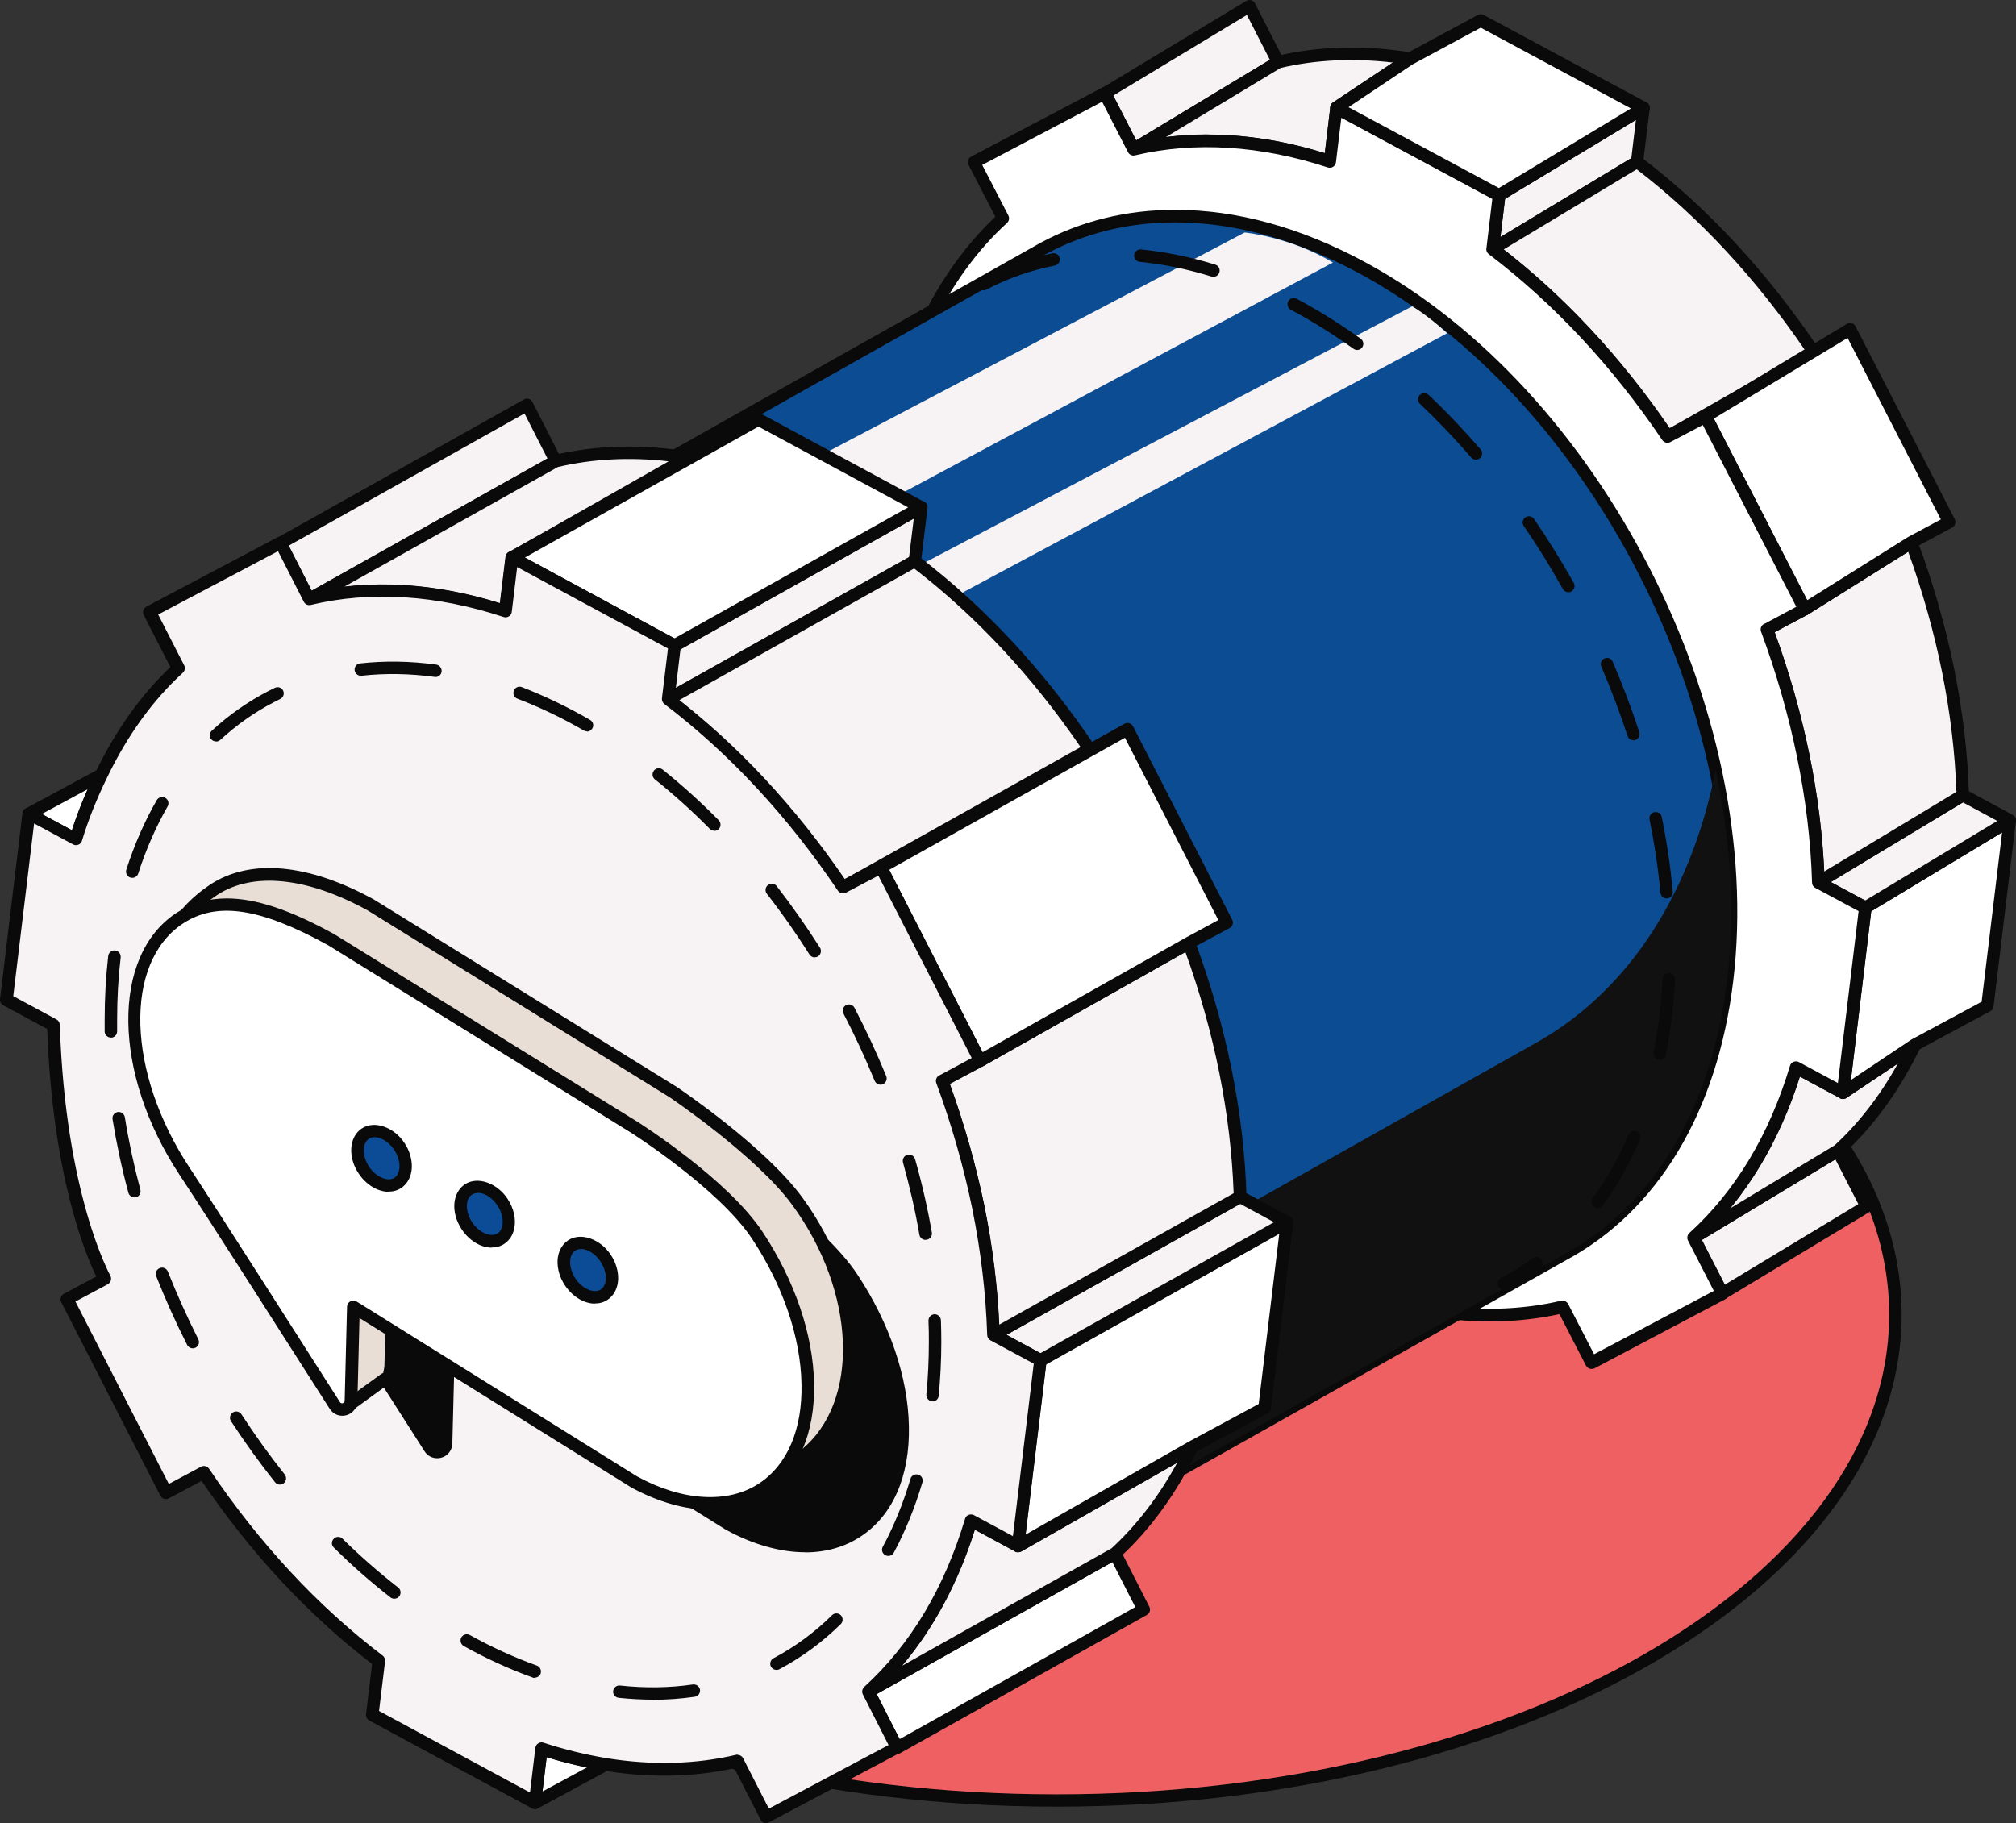 <svg xmlns="http://www.w3.org/2000/svg" id="Layer_2" data-name="Layer 2" viewBox="0 0 153.71 139.04"><rect x="0" y="0" width="153.71" height="139.04" fill="#333333" stroke="none"/><defs><style>      .cls-1 {        fill: #f7f2f3;      }      .cls-1, .cls-2, .cls-3, .cls-4, .cls-5, .cls-6, .cls-7, .cls-8 {        stroke-width: 0px;      }      .cls-2 {        fill: #0a0a0a;      }      .cls-3 {        fill: #111;      }      .cls-4 {        fill: #0c4c96;      }      .cls-5 {        fill: #0c4c92;      }      .cls-6 {        fill: #ee6062;      }      .cls-7 {        fill: #fff;      }      .cls-8 {        fill: #e9ded6;      }    </style></defs><g id="Layer_1-2" data-name="Layer 1"><g><g><ellipse class="cls-6" cx="80.57" cy="100.25" rx="63.95" ry="37.05"></ellipse><path class="cls-2" d="m80.57,137.77c-35.52,0-64.42-16.83-64.42-37.53s28.9-37.53,64.42-37.53,64.42,16.84,64.42,37.53-28.9,37.53-64.42,37.53Zm0-74.1c-35,0-63.47,16.41-63.47,36.58s28.47,36.58,63.47,36.58,63.47-16.41,63.47-36.58-28.47-36.58-63.47-36.58Z"></path></g><g><g><g><path class="cls-1" d="m134.72,47.99c1.17,3.15,2.1,6.37,2.76,9.61-.66-3.23-1.59-6.46-2.76-9.61h.01s-.01,0-.01,0Z"></path><path class="cls-2" d="m137.48,58.07c-.22,0-.42-.15-.46-.38-.65-3.18-1.57-6.39-2.74-9.54-.02-.05-.03-.11-.03-.17,0-.18.1-.34.26-.43.02,0,.03-.02.05-.02h0s.01,0,.02,0h0c.25-.08.52.05.6.3,0,.03.02.06.02.09,1.17,3.16,2.09,6.38,2.74,9.57,0,.03,0,.06,0,.1,0,.22-.16.42-.38.46-.03,0-.06,0-.1,0Z"></path></g><g><polygon class="cls-1" points="129.12 94.38 129.12 94.38 140.13 87.75 142.31 92 131.3 98.65 129.12 94.38 129.12 94.38"></polygon><path class="cls-2" d="m131.3,99.12s-.09,0-.13-.02c-.13-.04-.23-.12-.29-.24l-2.18-4.26c-.11-.22-.04-.5.18-.62l11.01-6.64c.11-.07.25-.09.38-.05.13.04.23.12.29.24l2.18,4.26c.11.22.04.49-.18.62l-11.01,6.64c-.07.04-.16.07-.25.07Zm-1.55-4.56l1.75,3.41,10.19-6.15-1.75-3.41-10.19,6.15Z"></path></g><g><polygon class="cls-1" points="86.44 11.38 84.25 7.12 95.26 .47 97.45 4.74 86.44 11.38"></polygon><path class="cls-2" d="m86.44,11.85s-.09,0-.13-.02c-.13-.04-.23-.12-.29-.24l-2.18-4.26c-.11-.22-.04-.49.18-.62L95.02.07c.11-.07.25-.08.38-.05.13.04.23.12.29.24l2.18,4.26c.11.22.04.49-.18.62l-11.01,6.64c-.08.04-.16.07-.25.07Zm-1.56-4.56l1.75,3.42,10.19-6.15-1.75-3.42-10.19,6.15Z"></path></g><g><path class="cls-1" d="m136.94,81.41l3.58,1.93,5.48-3.66c-1.55,3.2-3.51,5.94-5.87,8.08l-11.01,6.64c3.48-3.17,6.19-7.55,7.82-12.98Z"></path><path class="cls-2" d="m129.12,94.86c-.15,0-.29-.07-.38-.19-.15-.2-.12-.47.06-.64,3.52-3.2,6.1-7.5,7.68-12.76.04-.14.14-.25.27-.3.13-.05.28-.05.41.02l3.33,1.79,5.24-3.51c.18-.12.41-.1.58.04.16.14.21.37.12.57-1.61,3.31-3.62,6.08-5.98,8.22l-11.08,6.69c-.08.05-.16.07-.25.07Zm8.1-12.76c-1.24,3.9-3.02,7.26-5.33,10.06l7.99-4.82c1.81-1.66,3.45-3.76,4.83-6.25l-3.93,2.63c-.15.1-.33.11-.49.02l-3.07-1.65Z"></path></g><g><path class="cls-1" d="m101.9,8.21l-.49,4.1c-5.32-1.75-10.41-2.01-14.97-.93l11.01-6.64c3.13-.74,6.52-.83,10.06-.26l-5.61,3.74Z"></path><path class="cls-2" d="m101.41,12.78c-.05,0-.1,0-.15-.02-5.11-1.68-10.16-2-14.71-.92-.22.06-.46-.07-.55-.28s0-.47.19-.59l11.01-6.64s.09-.04.14-.06c3.18-.76,6.67-.85,10.24-.27.19.03.35.18.39.37.04.19-.04.39-.2.5l-5.43,3.62-.47,3.88c-.02.14-.1.27-.22.34-.08.05-.17.07-.25.07Zm-9.34-2.52c2.9,0,5.91.48,8.94,1.42l.42-3.52c.02-.14.09-.26.21-.34l4.57-3.05c-3-.35-5.89-.22-8.57.41l-8.74,5.27c1.04-.13,2.1-.2,3.18-.2Z"></path></g><g><polygon class="cls-7" points="142.23 69.21 153.24 62.57 151.53 76.69 146 79.67 140.52 83.33 142.23 69.21"></polygon><path class="cls-2" d="m140.52,83.81c-.09,0-.17-.02-.25-.07-.16-.1-.25-.28-.22-.46l1.7-14.12c.02-.15.1-.27.23-.35l11.01-6.64c.16-.09.35-.09.5,0,.15.1.24.28.21.46l-1.7,14.12c-.02.15-.11.29-.25.36l-5.53,2.98-5.44,3.64c-.08.05-.17.08-.26.08Zm2.15-14.31l-1.55,12.86,4.62-3.09,5.35-2.88,1.56-12.91-9.98,6.02Z"></path></g><g><polygon class="cls-1" points="142.23 69.21 138.64 67.29 149.65 60.64 153.24 62.57 142.23 69.21"></polygon><path class="cls-2" d="m142.23,69.69c-.08,0-.15-.02-.22-.06l-3.59-1.93c-.15-.08-.25-.24-.25-.41,0-.17.08-.33.23-.42l11.01-6.65c.14-.09.32-.09.47-.01l3.58,1.93c.15.08.25.24.25.41,0,.17-.08.33-.23.42l-11.01,6.64c-.08.05-.16.07-.24.07Zm-2.63-2.42l2.61,1.4,10.07-6.07-2.61-1.41-10.07,6.07Z"></path></g><g><polygon class="cls-1" points="113.81 18.99 114.3 14.88 125.32 8.24 124.82 12.34 113.81 18.99"></polygon><path class="cls-2" d="m113.81,19.46c-.09,0-.18-.03-.26-.08-.15-.1-.24-.28-.21-.46l.49-4.1c.02-.15.1-.27.23-.35l11.01-6.64c.16-.09.35-.09.5,0,.15.1.24.28.21.46l-.5,4.1c-.02.15-.1.27-.23.35l-11.01,6.64c-.08.05-.16.07-.25.07Zm.94-4.29l-.35,2.91,9.98-6.02.35-2.91-9.98,6.02Z"></path></g><g><path class="cls-1" d="m138.64,67.29c-.1-3.21-.49-6.46-1.16-9.69-.66-3.23-1.59-6.46-2.76-9.61h.01s2.87-1.54,2.87-1.54l8.13-5.09c2.34,6.3,3.72,12.87,3.92,19.28l-11.01,6.65Z"></path><path class="cls-2" d="m138.64,67.76c-.08,0-.16-.02-.23-.06-.15-.08-.24-.23-.25-.4-.09-3.13-.48-6.37-1.15-9.61-.65-3.18-1.57-6.39-2.74-9.54-.04-.12-.04-.26.02-.37.06-.12.16-.2.28-.24l2.81-1.5,8.1-5.08c.12-.08.27-.09.41-.05.14.05.24.15.29.28,2.42,6.52,3.75,13.06,3.95,19.43,0,.17-.08.33-.23.42l-11.01,6.64c-.08.05-.16.07-.25.07Zm-3.33-19.55c1.12,3.07,2,6.19,2.64,9.29.62,3.02,1,6.03,1.14,8.96l10.08-6.08c-.22-6-1.46-12.16-3.68-18.31l-7.63,4.78-2.55,1.36Z"></path></g><g><path class="cls-1" d="m138.35,26.94l-11.21,6.36c-3.9-5.73-8.35-10.54-13.33-14.31l11.01-6.64c5.07,3.83,9.59,8.74,13.53,14.59Z"></path><path class="cls-2" d="m127.14,33.77c-.15,0-.3-.07-.39-.21-3.89-5.72-8.34-10.49-13.23-14.2-.13-.09-.2-.25-.19-.4,0-.16.09-.3.23-.38l11.01-6.64c.17-.1.38-.09.53.03,5.05,3.82,9.64,8.77,13.64,14.71.07.11.1.25.07.37-.03.13-.11.24-.23.3l-11.21,6.36c-.07.04-.16.06-.23.06Zm-12.49-14.74c4.65,3.62,8.9,8.2,12.64,13.63l10.38-5.89c-3.8-5.56-8.13-10.22-12.88-13.86l-10.14,6.11Z"></path></g><g><polygon class="cls-7" points="130.05 31.75 141.06 25.11 148.61 39.81 145.73 41.36 137.61 46.45 130.05 31.75"></polygon><path class="cls-2" d="m137.61,46.92s-.09,0-.13-.02c-.13-.04-.24-.12-.3-.24l-7.56-14.7c-.11-.22-.04-.5.18-.62l11.01-6.64c.11-.07.25-.09.38-.05.13.04.23.12.29.24l7.56,14.7c.12.23.03.51-.2.64l-2.88,1.55-8.1,5.08c-.08.05-.16.07-.25.07Zm-6.94-15l7.12,13.85,7.69-4.82,2.5-1.34-7.11-13.84-10.2,6.15Z"></path></g><g><path class="cls-7" d="m138.64,67.29c-.1-3.21-.49-6.46-1.16-9.69-.66-3.23-1.59-6.46-2.76-9.61h.01s2.87-1.54,2.87-1.54l-7.56-14.7-2.89,1.53c-3.75-5.55-8.27-10.45-13.34-14.29l.49-4.1-12.41-6.67-.49,4.1c-5.32-1.75-10.41-2.01-14.97-.93l-2.18-4.26-9.99,5.26,2.2,4.27c-2.36,2.14-4.31,4.87-5.87,8.07-.74,1.53-1.42,3.14-1.96,4.91l-3.58-1.93-1.7,14.13,3.58,1.93c.2,6.4,3.92,19.28,3.92,19.28l-2.88,1.54,7.56,14.7,2.88-1.54c3.76,5.56,8.29,10.48,13.36,14.32l-.49,4.09,12.41,6.67.49-4.08c1.66.54,3.29.93,4.89,1.19,3.55.58,6.94.48,10.08-.26l2.19,4.25,9.97-5.27-2.18-4.26c3.48-3.17,6.19-7.55,7.82-12.98l3.58,1.93,1.7-14.12-3.59-1.92Z"></path><path class="cls-2" d="m121.34,104.39s-.1,0-.14-.02c-.12-.04-.22-.12-.28-.24l-2.02-3.92c-3.1.68-6.46.74-9.9.18-1.48-.24-2.97-.58-4.41-1.03l-.42,3.51c-.02.16-.11.29-.25.36-.14.07-.31.07-.44,0l-12.41-6.67c-.17-.09-.27-.28-.25-.47l.46-3.82c-4.85-3.71-9.22-8.39-13-13.91l-2.5,1.33c-.11.06-.24.07-.37.03-.12-.04-.22-.12-.28-.24l-7.56-14.7c-.12-.23-.03-.51.2-.64l2.54-1.35c-.61-2.16-3.56-12.83-3.82-18.75l-3.34-1.8c-.17-.09-.27-.28-.25-.48l1.7-14.13c.02-.16.11-.29.25-.36.14-.07.31-.07.44,0l3.08,1.65c.46-1.41,1.04-2.83,1.81-4.42,1.55-3.19,3.47-5.86,5.71-7.97l-2.04-3.95c-.12-.23-.03-.52.2-.64l9.99-5.26c.11-.06.25-.07.36-.03.12.04.22.12.28.24l2.02,3.94c4.46-.98,9.36-.69,14.31.85l.42-3.52c.02-.16.11-.29.25-.37.14-.07.31-.07.44,0l12.41,6.67c.17.09.27.28.25.47l-.46,3.83c4.85,3.71,9.22,8.38,12.99,13.89l2.52-1.33c.11-.06.24-.07.36-.03.12.04.22.12.28.24l7.56,14.7c.12.23.03.51-.2.64l-2.52,1.34c1.12,3.08,2.01,6.2,2.64,9.29.66,3.2,1.05,6.39,1.16,9.5l3.34,1.8c.17.09.27.28.25.47l-1.7,14.12c-.02.16-.11.29-.25.36-.14.07-.31.07-.44,0l-3.07-1.65c-1.6,5.05-4.13,9.21-7.51,12.39l2.02,3.94c.12.23.03.52-.2.64l-9.97,5.27c-.07.04-.15.05-.22.05Zm-2.19-5.2c.18,0,.34.1.42.26l1.97,3.82,9.13-4.83-1.97-3.84c-.1-.19-.05-.42.1-.57,3.52-3.2,6.1-7.5,7.68-12.76.04-.14.14-.25.27-.3.13-.05.28-.05.41.02l2.97,1.6,1.58-13.11-3.3-1.77c-.15-.08-.25-.23-.25-.4-.09-3.13-.48-6.37-1.15-9.61-.65-3.17-1.57-6.38-2.74-9.54-.04-.12-.04-.26.02-.37.06-.12.16-.21.28-.24l2.39-1.28-7.13-13.86-2.47,1.3c-.21.11-.48.05-.62-.15-3.82-5.65-8.28-10.42-13.23-14.18-.13-.1-.21-.27-.18-.43l.45-3.78-11.51-6.19-.41,3.4c-.02.14-.1.27-.22.34-.12.08-.27.09-.4.05-5.11-1.68-10.16-2-14.71-.92-.21.05-.43-.05-.53-.25l-1.97-3.84-9.14,4.82,1.99,3.85c.1.19.06.42-.1.57-2.26,2.06-4.2,4.73-5.76,7.93-.85,1.75-1.46,3.29-1.93,4.83-.04.14-.14.25-.27.3-.13.06-.28.05-.41-.02l-2.97-1.6-1.58,13.12,3.3,1.78c.15.08.24.23.25.4.2,6.27,3.87,19.03,3.9,19.16.06.22-.04.45-.23.55l-2.47,1.31,7.12,13.86,2.45-1.31c.21-.12.48-.05.62.15,3.84,5.67,8.29,10.45,13.25,14.2.13.1.21.27.18.44l-.45,3.76,11.51,6.19.41-3.39c.02-.14.1-.27.22-.34.12-.08.27-.09.4-.05,1.57.52,3.19.91,4.82,1.17,3.46.56,6.82.47,9.89-.25.04,0,.07-.01.11-.01Z"></path></g><g><polygon class="cls-7" points="114.3 14.88 101.9 8.21 107.5 4.48 112.91 1.57 125.32 8.24 114.3 14.88"></polygon><path class="cls-2" d="m114.3,15.36c-.08,0-.16-.02-.22-.06l-12.41-6.67c-.15-.08-.24-.23-.25-.4,0-.17.07-.33.21-.42l5.61-3.74,5.44-2.93c.14-.08.31-.08.45,0l12.41,6.67c.15.08.25.24.25.41,0,.17-.08.33-.23.42l-11.01,6.64c-.08.05-.16.07-.24.07Zm-11.49-7.19l11.47,6.17,10.07-6.07-11.45-6.16-5.18,2.79-4.91,3.28Z"></path></g></g><g><path class="cls-5" d="m79.52,18.96c6.68-3.6,15.32-3.4,24.33,1.46,17.81,9.62,30.28,33.97,27.82,54.35-1.22,10.12-5.9,17.37-12.48,20.92l-42.95,24.17c.93-.5-38.65-77.26-39.6-76.75-.02.01,42.88-24.14,42.88-24.14Z"></path><path class="cls-2" d="m76.24,120.33c-.16,0-.32-.09-.41-.24-.06-.1-.07-.21-.06-.32-.78-3.68-36.78-73.45-39.33-76.24-.13-.06-.22-.17-.26-.31-.03-.13-.06-.21.28-.46l-.04-.08c.07-.04.15-.06.24-.06.72-.48,2.44-1.45,6.45-3.71l36.18-20.37c3.12-1.69,6.59-2.54,10.31-2.54,4.7,0,9.57,1.34,14.48,3.99,17.96,9.7,30.54,34.29,28.07,54.82-1.2,9.94-5.72,17.5-12.73,21.28l-42.95,24.16c-.07.04-.15.06-.23.06ZM37.32,43.26c1.32,1.83,5.41,8.9,19.51,36.2,8.73,16.9,18.37,36.03,19.72,39.67l42.41-23.86c6.74-3.63,11.08-10.93,12.24-20.56,2.44-20.18-9.93-44.34-27.57-53.87-4.77-2.57-9.49-3.88-14.03-3.88-3.57,0-6.88.81-9.86,2.42-.39.22-37.9,21.33-42.42,23.88Z"></path></g><path class="cls-1" d="m94.9,17.73s3.47.33,6.73,2.29l-46.29,24.77-5.7-3.26,45.26-23.8Z"></path><path class="cls-1" d="m107.67,23.36s1.06.58,2.67,2.05l-46.28,24.77-1.65-3.02,45.26-23.8Z"></path><path class="cls-3" d="m130.81,58.74c-2.01,10.01-7.12,17.24-14.03,20.97l-46.92,26.4c4.01,8.06,6.64,13.61,6.39,13.74l42.95-24.17c6.58-3.55,11.26-10.8,12.48-20.92.63-5.19.28-10.63-.87-16.03Z"></path><g><path class="cls-1" d="m71.83,82.44c1.17,3.16,2.1,6.39,2.76,9.64-.67-3.25-1.59-6.48-2.76-9.64h.02s-.02,0-.02,0Z"></path><path class="cls-2" d="m74.6,92.55c-.22,0-.42-.15-.46-.38-.66-3.2-1.58-6.42-2.74-9.57-.02-.05-.03-.11-.03-.17,0-.19.11-.36.29-.44h.01c.24-.11.52,0,.62.24.02.05.03.1.04.15,1.16,3.16,2.08,6.39,2.74,9.59,0,.03,0,.06,0,.1,0,.22-.16.42-.38.47-.03,0-.06,0-.1,0Z"></path></g><g><path class="cls-7" d="m46.16,134.56l-5.38,2.91.5-4.1c1.66.54,3.28.93,4.89,1.19Z"></path><path class="cls-2" d="m40.78,137.94c-.09,0-.19-.03-.27-.08-.15-.1-.22-.27-.2-.45l.5-4.1c.02-.14.1-.27.22-.34.12-.08.27-.1.4-.05,1.56.51,3.18.91,4.81,1.18.2.03.36.19.39.39.03.2-.06.4-.24.5l-5.38,2.91c-.07.04-.15.06-.23.06Zm.9-3.95l-.32,2.62,3.39-1.83c-1.04-.21-2.06-.48-3.07-.79Z"></path></g><g><path class="cls-7" d="m5.77,64h0l-3.58-1.93,5.54-2.99c-.75,1.54-1.43,3.15-1.96,4.92h0Z"></path><path class="cls-2" d="m5.77,64.48c-.08,0-.16-.02-.23-.06l-3.58-1.93c-.15-.08-.25-.24-.25-.42s.09-.34.25-.42l5.54-2.99c.18-.1.41-.07.55.08.15.14.19.37.1.55-.85,1.74-1.46,3.29-1.93,4.85-.04.14-.14.25-.27.3-.06.02-.12.04-.18.04Zm-2.58-2.41l2.3,1.24c.33-1.02.72-2.05,1.2-3.13l-3.5,1.89Z"></path></g><g><polygon class="cls-7" points="66.22 129 66.22 129 85.02 118.46 87.2 122.74 68.4 133.27 66.22 129 66.22 129"></polygon><path class="cls-2" d="m68.4,133.75s-.09,0-.14-.02c-.12-.04-.23-.12-.28-.24l-2.18-4.27c-.12-.23-.03-.5.19-.63l18.8-10.54c.11-.06.25-.08.37-.04.12.04.23.12.29.24l2.18,4.27c.12.23.03.51-.19.63l-18.8,10.54c-.07.04-.15.06-.23.06Zm-1.55-4.55l1.74,3.42,17.97-10.07-1.75-3.43-17.97,10.07Z"></path></g><g><polygon class="cls-1" points="23.57 45.7 21.38 41.42 40.19 30.88 42.37 35.16 23.57 45.7"></polygon><path class="cls-2" d="m23.57,46.17s-.09,0-.14-.02c-.12-.04-.23-.12-.29-.24l-2.18-4.28c-.12-.23-.03-.5.19-.63l18.8-10.54c.11-.06.25-.08.37-.04.12.04.23.12.28.24l2.18,4.28c.12.23.03.51-.19.63l-18.8,10.54c-.07.04-.15.06-.23.06Zm-1.55-4.56l1.75,3.43,17.97-10.08-1.75-3.43-17.97,10.08Z"></path></g><g><path class="cls-1" d="m74.04,115.97l3.58,1.94,13.27-7.55c-1.55,3.21-3.52,5.96-5.87,8.11l-18.8,10.54c3.49-3.18,6.19-7.58,7.82-13.03Z"></path><path class="cls-2" d="m66.22,129.47c-.15,0-.29-.07-.38-.2-.14-.2-.11-.47.06-.63,3.52-3.21,6.11-7.53,7.69-12.82.04-.14.14-.25.27-.3.13-.05.28-.05.41.02l3.35,1.81,13.04-7.42c.18-.1.41-.08.56.07.15.14.19.37.1.55-1.61,3.32-3.62,6.1-5.98,8.25-.03.03-.06.05-.09.06l-18.8,10.54c-.07.04-.15.06-.23.06Zm8.11-12.81c-1.27,4.03-3.13,7.5-5.54,10.36l15.96-8.95c1.91-1.76,3.59-3.94,5-6.52l-11.88,6.76c-.14.08-.32.08-.46,0l-3.07-1.66Z"></path></g><g><path class="cls-1" d="m39.03,42.52l-.5,4.11c-5.32-1.76-10.41-2.02-14.96-.93l18.8-10.54c3.14-.75,6.52-.84,10.06-.26l-13.4,7.62Z"></path><path class="cls-2" d="m38.53,47.11s-.1,0-.15-.02c-5.11-1.69-10.16-2.01-14.71-.92-.23.06-.47-.07-.55-.29-.09-.22,0-.47.21-.59l18.8-10.54s.08-.04.12-.05c3.19-.76,6.67-.85,10.25-.27.2.03.36.19.39.38.04.2-.06.4-.23.5l-13.19,7.5-.47,3.88c-.02.14-.1.27-.22.34-.08.05-.17.07-.25.07Zm-9.34-2.53c2.9,0,5.91.48,8.94,1.43l.43-3.54c.02-.15.11-.28.24-.36l12.18-6.93c-2.95-.34-5.8-.19-8.44.43l-16.31,9.14c.97-.11,1.96-.17,2.96-.17Z"></path></g><g><polygon class="cls-7" points="79.33 103.74 98.13 93.2 96.42 107.37 90.89 110.35 77.62 117.9 79.33 103.74"></polygon><path class="cls-2" d="m77.62,118.38c-.09,0-.18-.03-.26-.08-.15-.1-.23-.27-.21-.45l1.71-14.17c.02-.15.11-.28.24-.36l18.8-10.54c.16-.09.35-.08.5.02.15.1.23.27.21.45l-1.71,14.17c-.02.15-.11.29-.25.36l-5.53,2.98-13.26,7.55c-.07.04-.15.06-.23.06Zm2.15-14.35l-1.57,12.99,12.45-7.09,5.32-2.87,1.57-13-17.78,9.96Z"></path></g><g><polygon class="cls-1" points="79.33 103.74 75.75 101.8 94.55 91.26 98.13 93.2 79.33 103.74"></polygon><path class="cls-2" d="m79.33,104.21c-.08,0-.15-.02-.22-.06l-3.58-1.93c-.15-.08-.25-.24-.25-.41,0-.17.09-.33.24-.42l18.8-10.54c.14-.08.31-.08.46,0l3.58,1.94c.15.08.25.24.25.41,0,.17-.09.33-.24.42l-18.8,10.54c-.07.04-.15.06-.23.06Zm-2.6-2.42l2.59,1.4,17.82-9.99-2.59-1.4-17.82,9.99Z"></path></g><g><polygon class="cls-1" points="50.94 53.33 51.43 49.22 70.24 38.68 69.74 42.79 50.94 53.33"></polygon><path class="cls-2" d="m50.94,53.81c-.09,0-.18-.03-.26-.08-.15-.1-.23-.27-.21-.45l.5-4.11c.02-.15.11-.28.24-.36l18.8-10.54c.16-.09.35-.08.5.02.15.1.23.27.21.45l-.5,4.11c-.02.15-.11.28-.24.36l-18.8,10.54c-.07.04-.15.06-.23.06Zm.94-4.29l-.35,2.94,17.78-9.96.36-2.95-17.78,9.97Z"></path></g><g><path class="cls-1" d="m75.75,101.8c-.1-3.22-.49-6.48-1.15-9.73-.67-3.25-1.59-6.48-2.76-9.64h.02s2.87-1.54,2.87-1.54l15.92-8.98c2.34,6.32,3.72,12.92,3.91,19.35l-18.8,10.54Z"></path><path class="cls-2" d="m75.75,102.28c-.08,0-.16-.02-.23-.06-.14-.08-.24-.23-.24-.4-.1-3.14-.48-6.39-1.14-9.65-.66-3.2-1.58-6.42-2.74-9.57-.09-.24.02-.5.26-.6l2.85-1.53,15.91-8.98c.12-.07.27-.08.4-.03.13.05.23.15.28.28,2.42,6.55,3.75,13.11,3.94,19.5,0,.18-.09.34-.24.43l-18.8,10.54c-.07.04-.15.06-.23.06Zm-3.33-19.62c1.11,3.07,2,6.21,2.64,9.32.62,3.05,1,6.08,1.13,9.03l17.87-10.02c-.22-6.03-1.45-12.21-3.68-18.39l-15.43,8.71-2.53,1.35Z"></path></g><g><path class="cls-1" d="m83.08,57.14l-18.81,10.53c-1.33-1.68-8.76-10.86-13.33-14.34l18.8-10.54c5.07,3.85,9.59,8.78,13.34,14.35Z"></path><path class="cls-2" d="m64.27,68.14c-.14,0-.28-.06-.37-.18-.86-1.08-8.55-10.69-13.25-14.26-.13-.1-.2-.25-.19-.41.01-.16.1-.3.24-.38l18.8-10.54c.17-.09.37-.08.52.04,5.03,3.82,9.56,8.69,13.45,14.46.07.11.1.25.07.38-.03.13-.11.24-.23.3l-18.81,10.53c-.07.04-.15.06-.23.06Zm-12.48-14.75c4.49,3.66,11.06,11.74,12.6,13.66l18-10.08c-3.7-5.41-7.97-9.98-12.69-13.62l-17.91,10.04Z"></path></g><g><polygon class="cls-7" points="67.17 66.14 85.97 55.6 93.52 70.36 90.64 71.91 74.72 80.9 67.17 66.14"></polygon><path class="cls-2" d="m74.72,81.37s-.09,0-.14-.02c-.12-.04-.23-.12-.29-.24l-7.55-14.75c-.12-.23-.03-.51.19-.63l18.8-10.54c.11-.06.25-.08.37-.04.12.04.23.12.29.24l7.56,14.75c.12.23.03.51-.2.63l-2.88,1.55-15.91,8.98c-.07.04-.15.06-.23.06Zm-6.92-15.04l7.12,13.91,15.49-8.74,2.48-1.34-7.12-13.9-17.97,10.07Z"></path></g><g><polygon class="cls-7" points="51.43 49.22 39.03 42.52 57.83 31.98 70.24 38.68 51.43 49.22"></polygon><path class="cls-2" d="m51.43,49.69c-.08,0-.16-.02-.23-.06l-12.4-6.7c-.15-.08-.25-.24-.25-.41,0-.17.09-.33.24-.42l18.8-10.54c.14-.08.31-.08.46,0l12.4,6.7c.15.08.25.24.25.41,0,.17-.09.33-.24.42l-18.8,10.54c-.07.04-.15.06-.23.06Zm-11.42-7.18l11.41,6.17,17.82-9.99-11.41-6.16-17.82,9.99Z"></path></g><g><path class="cls-1" d="m15.52,112.3c3.75,5.57,8.28,10.51,13.35,14.36l-.5,4.1,12.4,6.7.5-4.1c1.66.54,3.28.93,4.89,1.19,3.55.58,6.94.48,10.08-.26l2.18,4.27,9.97-5.29-2.18-4.27c3.49-3.18,6.19-7.58,7.82-13.03l3.58,1.94,1.71-14.17-3.58-1.93c-.1-3.22-.49-6.48-1.15-9.73-.67-3.25-1.59-6.48-2.76-9.64h.02s2.87-1.54,2.87-1.54l-7.55-14.75-2.9,1.53c-3.75-5.56-8.27-10.49-13.33-14.34l.5-4.11-12.4-6.7-.5,4.11c-5.32-1.76-10.41-2.02-14.96-.93l-2.18-4.28-9.98,5.28,2.19,4.29c-2.35,2.15-4.31,4.89-5.86,8.1-.75,1.54-1.43,3.15-1.96,4.92l-3.58-1.93-1.71,14.18,3.59,1.94c.43,13.23,3.91,19.35,3.91,19.35l-2.88,1.54,7.55,14.75,2.88-1.54h0Z"></path><path class="cls-2" d="m58.42,139.04s-.1,0-.14-.02c-.12-.04-.22-.12-.28-.24l-2.01-3.94c-3.1.68-6.46.75-9.9.19-1.49-.24-2.97-.59-4.41-1.03l-.43,3.53c-.02.16-.11.29-.25.37-.14.07-.3.07-.44,0l-12.4-6.7c-.17-.09-.27-.28-.25-.48l.46-3.83c-4.85-3.72-9.22-8.41-13-13.96l-2.5,1.33c-.11.06-.24.07-.37.03-.12-.04-.22-.12-.28-.24l-7.55-14.75c-.12-.23-.03-.51.2-.64l2.47-1.32c-.79-1.61-3.34-7.65-3.74-18.87l-3.35-1.81c-.17-.09-.27-.28-.25-.47l1.71-14.18c.02-.16.11-.29.25-.36.14-.07.31-.07.44,0l3.08,1.66c.46-1.43,1.04-2.85,1.81-4.44,1.54-3.19,3.46-5.88,5.7-8l-2.03-3.97c-.12-.23-.03-.51.2-.64l9.98-5.28c.11-.06.24-.07.37-.03.12.04.22.12.28.24l2.01,3.95c4.46-.99,9.36-.7,14.31.85l.43-3.54c.02-.16.11-.29.25-.36.14-.07.31-.07.44,0l12.4,6.7c.17.09.27.28.25.47l-.46,3.84c4.85,3.72,9.21,8.41,12.99,13.93l2.52-1.33c.11-.06.24-.07.37-.03.12.04.22.12.28.24l7.55,14.75c.12.23.03.51-.2.63l-2.52,1.35c1.11,3.07,2,6.21,2.64,9.32.65,3.22,1.04,6.43,1.15,9.53l3.34,1.81c.17.09.27.28.25.47l-1.71,14.17c-.02.16-.11.29-.25.37-.14.07-.31.07-.44,0l-3.07-1.66c-1.6,5.07-4.13,9.25-7.52,12.44l2.01,3.95c.12.23.03.51-.2.63l-9.97,5.29c-.07.04-.15.06-.22.06Zm-2.18-5.22c.17,0,.34.1.42.26l1.96,3.84,9.13-4.85-1.96-3.86c-.1-.19-.05-.42.1-.57,3.52-3.21,6.11-7.53,7.69-12.82.04-.14.14-.25.27-.3.13-.05.28-.05.41.02l2.97,1.6,1.59-13.15-3.3-1.78c-.15-.08-.24-.23-.25-.4-.1-3.14-.48-6.39-1.14-9.65-.66-3.2-1.58-6.42-2.74-9.57-.09-.24.02-.5.26-.6l2.44-1.31-7.12-13.91-2.47,1.3c-.21.11-.48.05-.62-.16-3.82-5.67-8.27-10.46-13.23-14.23-.13-.1-.2-.27-.18-.44l.46-3.79-11.5-6.21-.41,3.42c-.02.14-.1.27-.22.34-.12.08-.27.09-.4.05-5.11-1.69-10.16-2.01-14.71-.92-.22.05-.43-.05-.53-.25l-1.96-3.85-9.14,4.83,1.98,3.87c.1.19.06.42-.1.57-2.27,2.07-4.21,4.75-5.76,7.96-.85,1.75-1.46,3.29-1.93,4.85-.04.14-.14.25-.27.3-.13.06-.28.05-.41-.02l-2.97-1.6-1.59,13.17,3.3,1.78c.15.08.24.23.25.4.42,12.96,3.82,19.07,3.85,19.13.06.11.08.24.04.37-.04.12-.12.23-.23.29l-2.47,1.32,7.12,13.91,2.45-1.31c.22-.12.48-.05.62.15,3.83,5.69,8.29,10.49,13.24,14.25.13.1.2.27.18.44l-.46,3.78,11.51,6.22.41-3.41c.02-.14.1-.27.22-.34.12-.08.27-.1.4-.05,1.56.51,3.18.91,4.81,1.18,3.46.56,6.82.47,9.89-.26.04,0,.07-.01.11-.01Z"></path></g><g><path class="cls-2" d="m20.93,73.27c3.09-2.04,7.05-.87,11.59,1.64l23.05,14.27s6.79,4.3,9.42,8.27c4.97,7.52,5.15,16.16.4,19.3-2.65,1.75-6.27,1.42-9.82-.52l-21.37-13.33-.18,7.16c-.02.66-.88.91-1.24.35-2.77-4.34-9.58-15.01-11.45-17.84-4.97-7.52-5.15-16.16-.4-19.3Z"></path><path class="cls-2" d="m61.39,118.37c-1.9,0-3.99-.59-6.05-1.72l-20.69-12.9-.16,6.33c-.02.63-.52,1.12-1.16,1.12-.39,0-.74-.19-.96-.53-1.55-2.44-9.41-14.76-11.45-17.84-2.45-3.71-3.85-7.81-3.92-11.54-.08-3.81,1.22-6.8,3.66-8.41,1.13-.75,2.42-1.12,3.86-1.12,2.22,0,4.83.87,8.22,2.74l23.07,14.28c.29.18,6.92,4.4,9.57,8.42,2.45,3.71,3.85,7.81,3.92,11.55.08,3.81-1.22,6.8-3.66,8.41-1.22.81-2.66,1.22-4.26,1.22Zm-27.19-15.94c.09,0,.17.02.25.07l21.37,13.33c3.44,1.87,6.92,2.1,9.3.53,2.16-1.43,3.31-4.12,3.23-7.6-.07-3.56-1.41-7.48-3.76-11.04-2.54-3.84-9.21-8.09-9.28-8.13l-23.05-14.27c-5.21-2.87-8.5-3.35-11.08-1.65-2.16,1.42-3.31,4.12-3.23,7.6.07,3.56,1.41,7.48,3.76,11.04,2.04,3.08,9.9,15.41,11.46,17.85.04.06.09.09.16.09s.2-.04.21-.2l.19-7.16c0-.17.1-.33.25-.41.07-.04.15-.06.23-.06Z"></path></g><g><g><path class="cls-8" d="m16.29,67.86c3.09-2.04,7.47-1.34,12.01,1.16l23.05,14.27s6.6,4.44,9.42,8.27c5.32,7.24,5.09,15.77.61,19.38l-1.73,1.44-29.68-15.36-.18,7.16c0,.33-.17.9-.43.97l-3.08,2.24s-9.75-19-11.62-21.84c-4.97-7.52-3.12-14.55,1.63-17.69Z"></path><path class="cls-2" d="m59.65,112.86c-.07,0-.15-.02-.22-.05l-29-15.01-.17,6.4c0,.32-.15,1.14-.68,1.38l-3.03,2.2c-.11.08-.25.11-.39.08-.13-.03-.25-.12-.31-.25-.1-.19-9.76-19.01-11.6-21.8-2.39-3.61-3.39-7.35-2.9-10.82.45-3.16,2.1-5.84,4.67-7.53,3.06-2.02,7.51-1.61,12.5,1.14l23.07,14.28c.29.19,6.71,4.54,9.55,8.39,5.21,7.08,5.44,16.06.53,20.03l-1.72,1.43c-.09.07-.2.11-.3.11Zm-29.68-16.31c.08,0,.15.02.22.05l29.4,15.22,1.48-1.24c4.53-3.66,4.22-12.06-.69-18.73-2.74-3.72-9.24-8.12-9.3-8.16l-23.04-14.26c-4.58-2.53-8.76-2.98-11.5-1.17-2.33,1.54-3.85,3.98-4.25,6.87-.46,3.23.5,6.74,2.75,10.16,1.72,2.6,9.82,18.32,11.4,21.39l2.63-1.91s.1-.06.15-.07c-.02-.02.08-.31.09-.53l.18-7.16c0-.16.09-.31.23-.4.07-.04.16-.07.24-.07Z"></path></g><g><path class="cls-7" d="m13.69,70.03c3.09-2.04,7.05-.86,11.59,1.64l23.05,14.27s6.79,4.3,9.42,8.27c4.97,7.52,5.15,16.16.4,19.3-2.65,1.75-6.27,1.42-9.82-.52l-21.37-13.33-.18,7.16c-.02.66-.88.91-1.24.35-2.77-4.34-9.58-15.01-11.45-17.84-4.97-7.52-5.15-16.16-.4-19.3Z"></path><path class="cls-2" d="m54.15,115.13c-1.9,0-3.99-.59-6.05-1.72l-20.69-12.9-.16,6.33c-.02.63-.52,1.12-1.15,1.12-.39,0-.74-.19-.96-.53-2.19-3.43-9.48-14.87-11.45-17.84-5.11-7.73-5.22-16.68-.26-19.96,1.13-.74,2.42-1.12,3.86-1.12,2.22,0,4.83.87,8.22,2.74l23.07,14.28c.29.18,6.92,4.41,9.57,8.42,2.45,3.71,3.85,7.81,3.92,11.55.08,3.81-1.22,6.8-3.66,8.41-1.22.81-2.66,1.22-4.26,1.22Zm-27.19-15.94c.09,0,.17.02.25.07l21.37,13.33c3.44,1.88,6.92,2.1,9.3.53,2.16-1.43,3.31-4.13,3.23-7.6-.07-3.56-1.41-7.48-3.76-11.04-2.54-3.84-9.21-8.09-9.28-8.13l-23.05-14.27c-5.21-2.87-8.5-3.35-11.08-1.65-4.52,2.99-4.29,11.35.53,18.64,1.97,2.98,9.26,14.42,11.45,17.85.04.06.09.09.16.09s.2-.04.2-.2l.18-7.16c0-.17.1-.33.25-.41.07-.04.15-.06.23-.06Z"></path></g></g><path class="cls-2" d="m49.77,129.61c-.85,0-1.73-.05-2.6-.14-.26-.03-.45-.26-.42-.52.03-.26.27-.45.52-.42,1.92.21,3.79.18,5.56-.08.26-.03.5.14.54.4.04.26-.14.5-.4.54-1.04.15-2.12.23-3.2.23Zm-9-1.66c-.05,0-.11,0-.16-.03-1.75-.63-3.52-1.43-5.25-2.4-.23-.13-.31-.42-.19-.65.13-.23.42-.31.65-.19,1.69.94,3.41,1.72,5.11,2.33.25.09.37.36.29.61-.07.19-.25.31-.45.31Zm18.43-.61c-.17,0-.33-.09-.42-.25-.12-.23-.03-.52.2-.64,1.63-.86,3.13-1.97,4.46-3.28.19-.19.49-.18.67,0,.18.19.18.49,0,.67-1.4,1.38-2.97,2.54-4.69,3.45-.07.04-.15.05-.22.05Zm-29.14-5.43c-.1,0-.21-.03-.29-.1-1.48-1.15-2.94-2.43-4.32-3.8-.19-.18-.19-.49,0-.67.18-.19.49-.19.67,0,1.36,1.34,2.79,2.59,4.24,3.72.21.16.24.46.08.67-.09.12-.23.18-.37.18Zm37.66-3.26c-.08,0-.15-.02-.22-.06-.23-.12-.32-.41-.19-.64.85-1.58,1.56-3.32,2.11-5.18.07-.25.34-.39.59-.32.25.07.4.34.32.59-.57,1.92-1.3,3.72-2.18,5.36-.08.16-.25.25-.42.25Zm-46.38-5.44c-.14,0-.28-.06-.37-.18-1.18-1.48-2.31-3.05-3.36-4.66-.14-.22-.08-.51.14-.66.22-.14.51-.08.66.14,1.03,1.59,2.14,3.13,3.3,4.59.16.21.13.5-.08.67-.09.07-.19.1-.3.1Zm49.77-6.35s-.03,0-.05,0c-.26-.03-.45-.26-.43-.52.13-1.3.19-2.65.19-4.02,0-.53,0-1.07-.03-1.61,0-.26.2-.48.46-.49.26-.01.48.2.49.46.02.55.03,1.1.03,1.65,0,1.4-.07,2.78-.2,4.11-.02.25-.23.43-.47.43Zm-56.42-4.04c-.17,0-.34-.1-.42-.26-.87-1.71-1.66-3.47-2.36-5.24-.1-.24.02-.52.27-.62.24-.1.52.02.62.27.69,1.74,1.47,3.47,2.32,5.16.12.23.02.52-.21.64-.07.03-.14.05-.21.05Zm55.88-8.27c-.23,0-.43-.16-.47-.39-.31-1.82-.74-3.67-1.25-5.51-.07-.25.08-.52.33-.59.25-.07.51.08.59.33.53,1.87.96,3.75,1.28,5.6.04.26-.13.5-.39.55-.03,0-.05,0-.08,0Zm-60.32-3.24c-.21,0-.4-.14-.46-.35-.51-1.88-.91-3.77-1.21-5.62-.04-.26.14-.5.4-.54.25-.04.5.14.54.4.29,1.82.69,3.68,1.18,5.52.07.25-.08.51-.33.58-.04.01-.08.02-.12.02Zm56.88-8.6c-.19,0-.36-.11-.44-.29-.71-1.73-1.51-3.46-2.38-5.13-.12-.23-.03-.52.2-.64.23-.12.52-.03.64.2.88,1.69,1.7,3.45,2.42,5.21.1.24-.02.52-.26.62-.06.02-.12.04-.18.04Zm-58.68-3.59c-.26,0-.47-.21-.47-.46,0-.31,0-.62,0-.93,0-1.64.09-3.26.27-4.83.03-.26.27-.45.53-.42.26.03.45.27.42.53-.18,1.53-.27,3.11-.27,4.72,0,.3,0,.61,0,.91,0,.26-.2.48-.46.49h-.01Zm53.67-6.11c-.16,0-.31-.08-.4-.22-1.01-1.6-2.1-3.16-3.25-4.63-.16-.21-.12-.51.08-.67.21-.16.5-.13.67.08,1.16,1.5,2.27,3.08,3.3,4.7.14.22.07.52-.15.66-.08.05-.17.07-.25.07Zm-52.03-6.07s-.1,0-.15-.02c-.25-.08-.39-.35-.31-.6.61-1.9,1.39-3.69,2.32-5.3.13-.23.42-.31.65-.18.23.13.31.42.18.65-.89,1.56-1.65,3.28-2.24,5.12-.06.2-.25.33-.45.33Zm44.37-3.59c-.12,0-.25-.05-.34-.14-1.34-1.36-2.75-2.63-4.19-3.78-.2-.16-.24-.46-.07-.67.16-.2.46-.24.67-.07,1.46,1.17,2.9,2.47,4.27,3.86.18.19.18.49,0,.67-.09.09-.21.14-.33.14Zm-37.99-6.81c-.13,0-.26-.05-.35-.15-.18-.19-.17-.49.03-.67,1.29-1.19,2.73-2.2,4.27-3,.18-.09.36-.18.54-.27.23-.11.52-.02.63.22.11.24.01.52-.22.63-.17.08-.34.17-.51.26-1.47.76-2.83,1.73-4.06,2.86-.09.08-.21.13-.32.13Zm28.29-.77c-.08,0-.16-.02-.24-.06-1.67-.97-3.37-1.78-5.07-2.43-.25-.09-.37-.37-.27-.61.09-.25.37-.37.61-.27,1.74.67,3.49,1.51,5.2,2.5.23.13.31.42.17.65-.09.15-.25.24-.41.24Zm-11.55-4.15s-.04,0-.07,0c-1.9-.26-3.78-.29-5.57-.09-.26.03-.5-.16-.53-.42-.03-.26.16-.5.42-.52,1.87-.21,3.82-.18,5.8.09.26.04.44.28.41.54-.03.24-.24.41-.47.41Z"></path><path class="cls-2" d="m114.67,98.35c-.17,0-.34-.09-.42-.26-.12-.23-.03-.52.2-.64.84-.44,1.65-.94,2.42-1.5.21-.15.51-.11.66.1.15.21.11.51-.11.66-.81.58-1.66,1.11-2.54,1.57-.07.04-.14.05-.22.05Zm7.15-6.23c-.1,0-.19-.03-.28-.09-.21-.15-.26-.45-.1-.66,1.06-1.46,1.98-3.09,2.74-4.86.1-.24.38-.35.62-.25.24.1.35.38.25.62-.79,1.84-1.74,3.54-2.84,5.05-.09.13-.24.2-.38.2Zm4.72-11.31s-.06,0-.09,0c-.26-.05-.42-.3-.37-.56.35-1.78.58-3.66.68-5.59.01-.26.22-.49.5-.45.26.01.46.24.45.5-.1,1.97-.33,3.89-.69,5.72-.04.23-.24.38-.46.38Zm.53-12.3c-.24,0-.45-.19-.47-.43-.17-1.83-.45-3.71-.83-5.59-.05-.26.11-.51.37-.56.26-.05.51.11.56.37.39,1.91.67,3.82.84,5.69.02.26-.17.49-.43.52-.01,0-.03,0-.05,0Zm-2.53-12.06c-.2,0-.39-.13-.45-.33-.58-1.77-1.25-3.55-2-5.29-.1-.24,0-.52.25-.62.24-.11.52,0,.62.25.76,1.76,1.44,3.57,2.03,5.37.08.25-.06.52-.3.6-.05.02-.1.02-.15.02Zm-4.96-11.29c-.17,0-.33-.09-.42-.24-.92-1.65-1.92-3.27-2.98-4.81-.15-.22-.09-.51.12-.66.22-.15.51-.09.66.12,1.07,1.56,2.09,3.21,3.03,4.88.13.23.05.52-.18.65-.07.04-.15.06-.23.06Zm-7.05-10.11c-.13,0-.27-.06-.36-.16-1.24-1.44-2.56-2.82-3.9-4.09-.19-.18-.2-.48-.02-.67.18-.19.48-.2.67-.02,1.37,1.29,2.7,2.69,3.97,4.16.17.2.15.5-.05.67-.09.08-.2.11-.31.11Zm-9.05-8.36c-.1,0-.19-.03-.28-.09-1.56-1.12-3.17-2.12-4.78-2.98-.23-.12-.32-.41-.2-.64.12-.23.41-.32.64-.2,1.65.88,3.29,1.9,4.89,3.05.21.15.26.45.11.66-.09.13-.24.2-.39.2Zm-28.51-4.55c-.17,0-.34-.09-.42-.26-.12-.23-.03-.52.2-.64,1.72-.89,3.56-1.54,5.49-1.92.25-.05.51.11.56.37.05.26-.12.51-.37.56-1.84.36-3.6.98-5.23,1.84-.07.04-.15.05-.22.05Zm17.55-1.03s-.09,0-.14-.02c-1.85-.57-3.69-.95-5.48-1.12-.26-.03-.45-.26-.43-.52.03-.26.26-.45.52-.43,1.85.18,3.76.57,5.67,1.16.25.08.39.34.31.59-.06.2-.25.34-.45.34Z"></path><g><g><path class="cls-4" d="m46.18,95.96c.68,1.04.63,2.28-.12,2.77-.75.5-1.91.06-2.6-.98-.68-1.04-.63-2.28.12-2.77.75-.5,1.91-.06,2.6.98Z"></path><path class="cls-2" d="m45.36,99.41c-.84,0-1.72-.54-2.29-1.4-.39-.58-.58-1.25-.56-1.87.03-.67.32-1.24.81-1.56.95-.63,2.45-.11,3.25,1.11.39.58.58,1.25.56,1.87-.03.67-.32,1.24-.81,1.56-.28.19-.61.28-.97.28Zm-1.07-4.16c-.17,0-.32.04-.44.12-.31.21-.37.59-.38.81-.02.42.13.89.4,1.31.51.78,1.42,1.18,1.94.84.31-.21.37-.59.38-.81.02-.42-.13-.89-.4-1.31-.39-.59-.98-.97-1.49-.97Z"></path></g><g><path class="cls-4" d="m38.32,91.69c.68,1.04.63,2.28-.12,2.77-.75.5-1.91.06-2.6-.98-.68-1.04-.63-2.28.12-2.77.75-.5,1.91-.06,2.6.98Z"></path><path class="cls-2" d="m37.49,95.14c-.84,0-1.72-.54-2.29-1.4-.84-1.27-.73-2.78.25-3.43.95-.63,2.45-.11,3.25,1.11.47.71.66,1.53.51,2.25-.1.51-.37.92-.76,1.18-.28.19-.62.28-.97.28Zm-1.07-4.16c-.17,0-.32.04-.44.12-.52.34-.51,1.31.02,2.11.52.78,1.43,1.18,1.94.84.23-.15.32-.4.36-.58.09-.46-.04-1.04-.37-1.54-.39-.59-.98-.97-1.49-.97Z"></path></g><g><path class="cls-4" d="m30.45,87.43c.68,1.04.63,2.28-.12,2.77-.75.5-1.91.06-2.6-.98-.68-1.04-.63-2.28.12-2.77.75-.5,1.91-.06,2.6.98Z"></path><path class="cls-2" d="m29.63,90.88c-.84,0-1.72-.54-2.29-1.4-.39-.58-.58-1.25-.56-1.87.03-.67.32-1.24.81-1.56.95-.63,2.45-.11,3.25,1.11.39.58.58,1.25.56,1.87-.03.67-.32,1.24-.81,1.56-.28.19-.61.28-.97.28Zm-1.07-4.16c-.17,0-.32.04-.44.13-.31.21-.37.59-.38.81-.02.42.13.89.4,1.31.52.78,1.43,1.18,1.94.84.31-.21.37-.59.38-.81.02-.42-.13-.89-.4-1.31-.39-.59-.98-.97-1.5-.97Z"></path></g></g></g></g></g></svg>